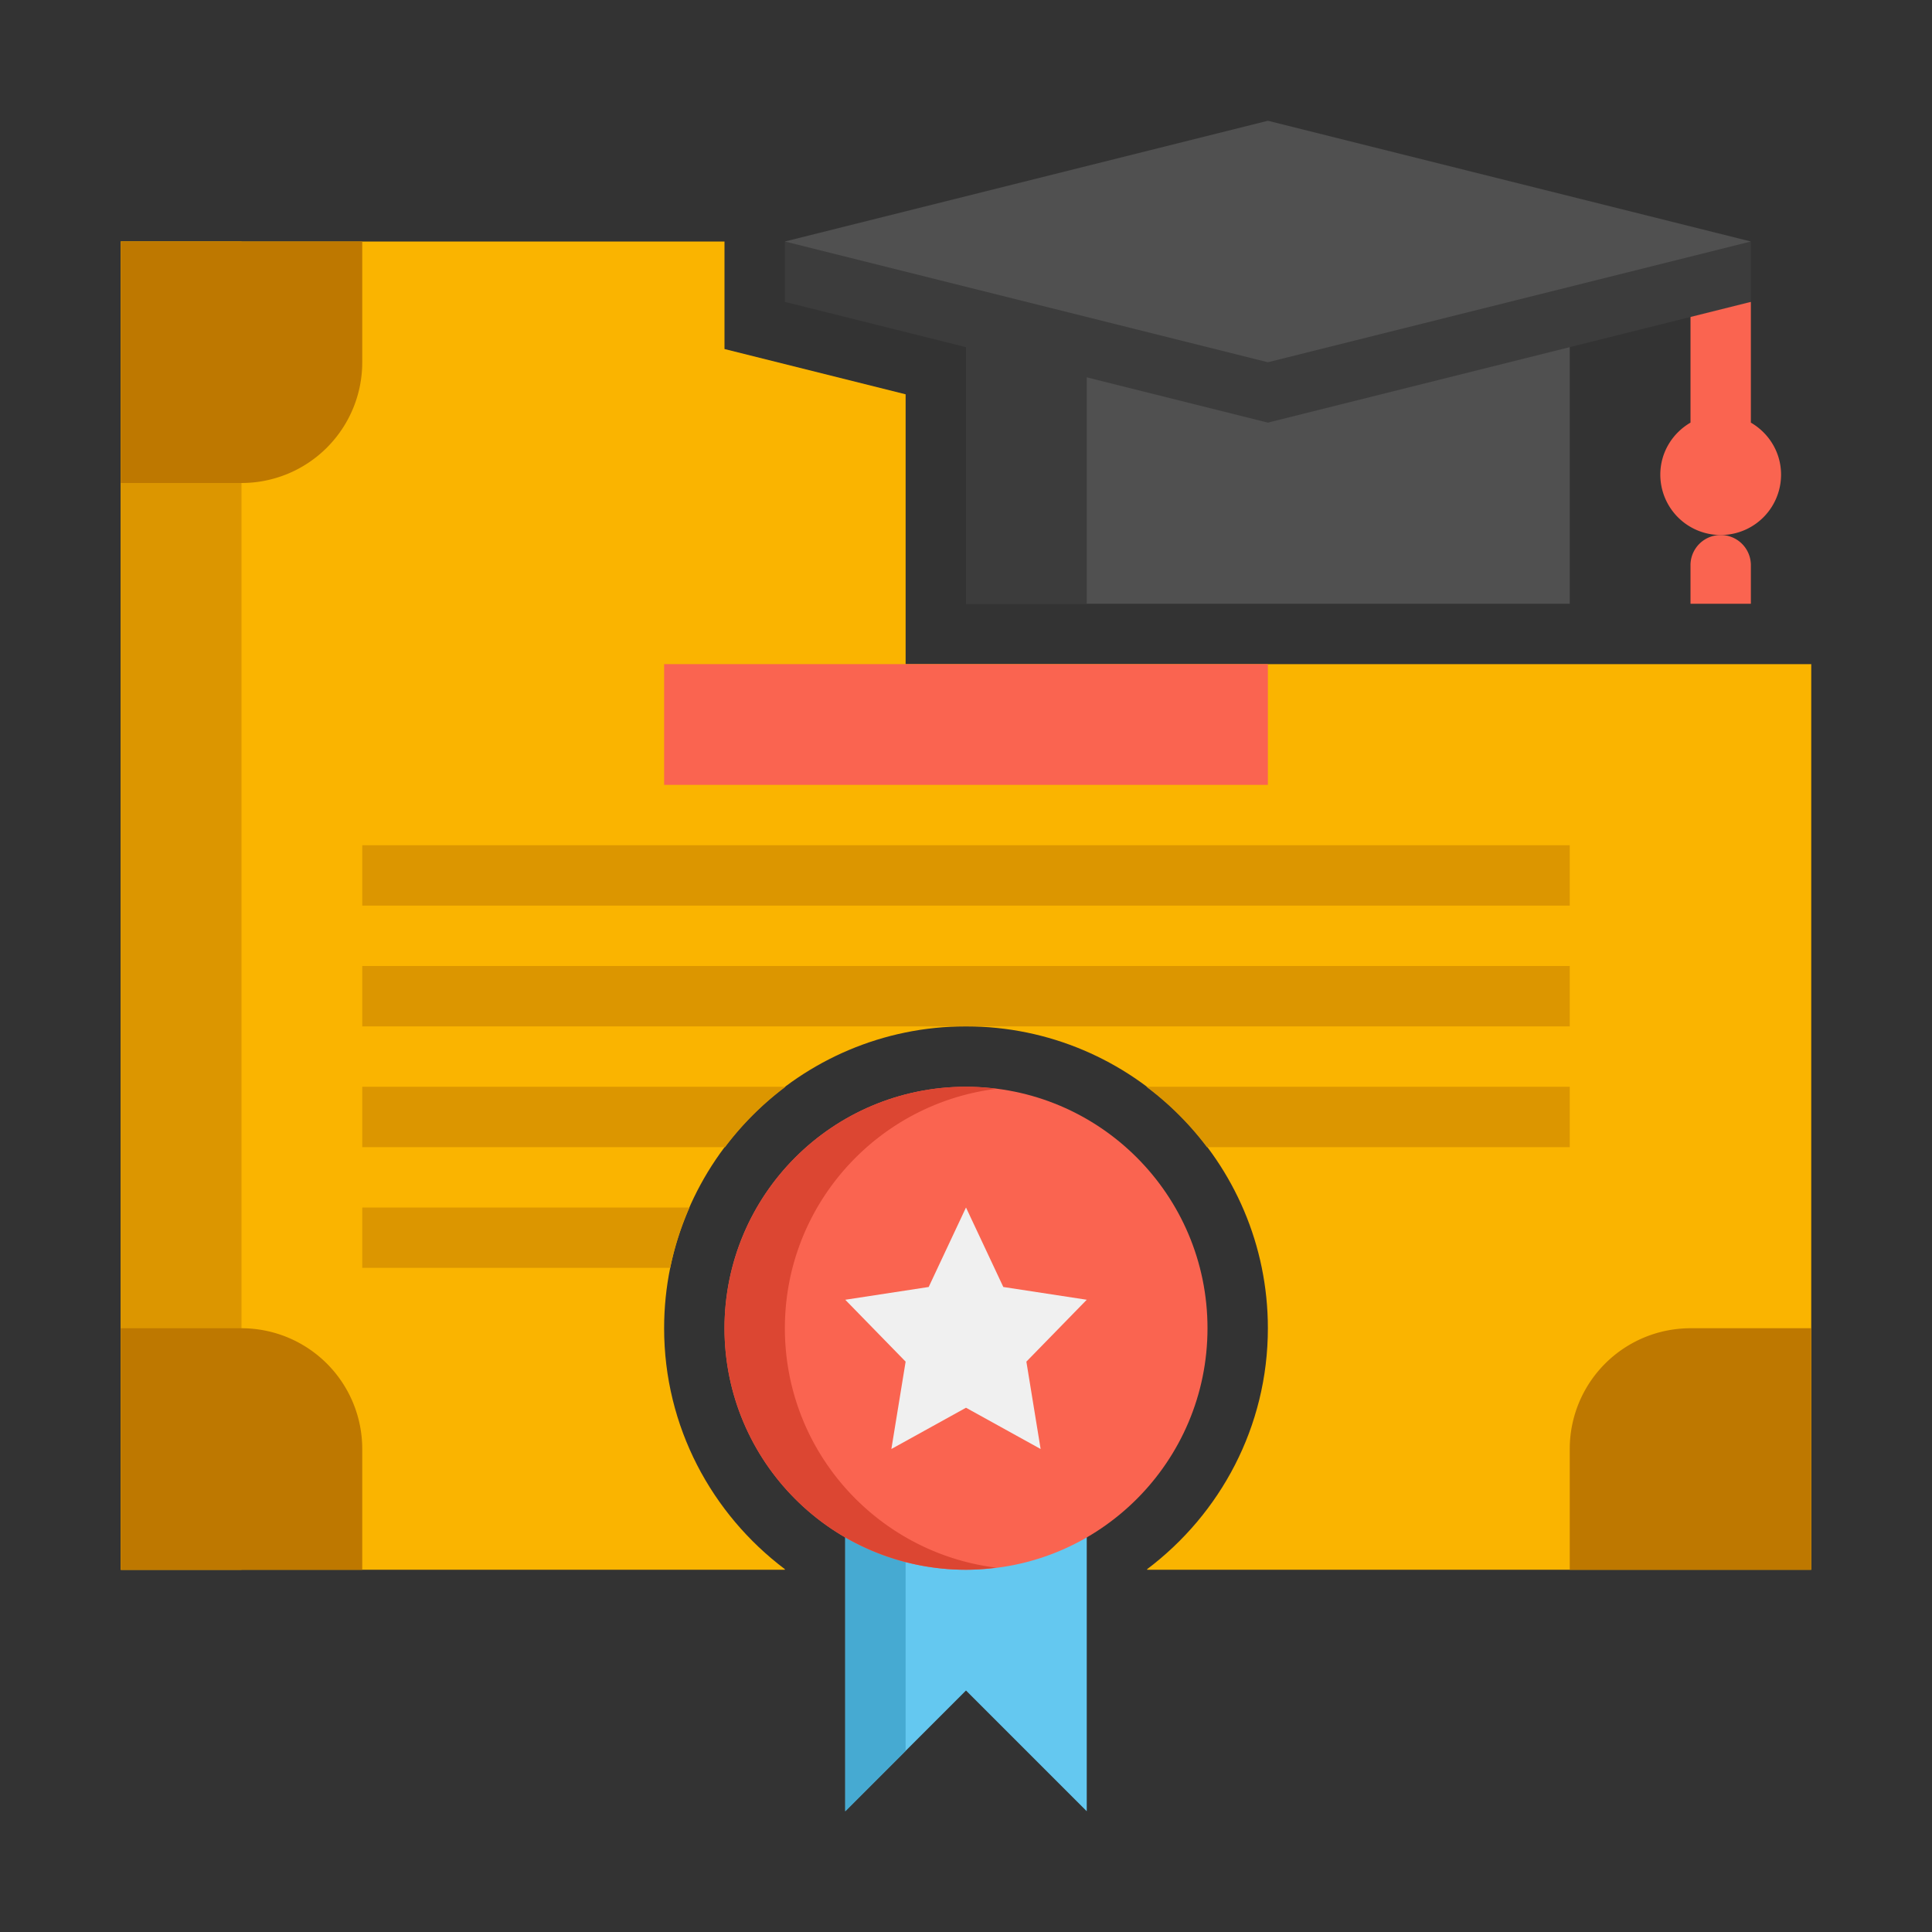 <svg xmlns="http://www.w3.org/2000/svg" version="1.1" xmlns:xlink="http://www.w3.org/1999/xlink" width="512" height="512" x="0" y="0" viewBox="0 0 64 64" style="enable-background:new 0 0 512 512" xml:space="preserve" class=""><rect x="0" y="0" width="64" height="64" fill="#333333" stroke="none"/><g><path fill="#fab400" d="M30 22v-8.938l-6-1.5V8H4v44h22v-.019c-2.423-1.827-4-4.719-4-7.981 0-5.514 4.486-10 10-10s10 4.486 10 10c0 3.262-1.577 6.154-4 7.981V52h22V22z" opacity="1" data-original="#fab400" class=""></path><path fill="#dc9600" d="M4 8h4v44H4z" opacity="1" data-original="#dc9600" class=""></path><path fill="#fa6450" d="M58 14v-4h-2v4c-.595.346-1 .984-1 1.723a2 2 0 1 0 4 0c0-.739-.405-1.377-1-1.723z" opacity="1" data-original="#fa6450" class=""></path><path fill="#fa6450" d="M56 20h2v-1.277a1 1 0 0 0-2 0z" opacity="1" data-original="#fa6450" class=""></path><path fill="#505050" d="M32 8h20v12H32z" opacity="1" data-original="#505050" class=""></path><path fill="#3c3c3c" d="M32 8h4v12h-4z" opacity="1" data-original="#3c3c3c" class=""></path><path fill="#3c3c3c" d="M26 8v2l16 4 16-4V8z" opacity="1" data-original="#3c3c3c" class=""></path><path fill="#505050" d="M42 4 26 8l16 4 16-4z" opacity="1" data-original="#505050" class=""></path><path fill="#64c8f0" d="M28 48v12l4-4 4 4V48z" opacity="1" data-original="#64c8f0"></path><path fill="#46aad2" d="M30 48h-2v12l2-2z" opacity="1" data-original="#46aad2" class=""></path><circle cx="32" cy="44" r="8" fill="#fa6450" opacity="1" data-original="#fa6450" class=""></circle><path fill="#dc4632" d="M26 44c0-4.079 3.055-7.438 7-7.931A8.047 8.047 0 0 0 32 36a8 8 0 0 0 0 16c.339 0 .672-.028 1-.069-3.945-.493-7-3.852-7-7.931z" opacity="1" data-original="#dc4632" class=""></path><path fill="#f0f0f0" d="M32 46.633 29.528 48 30 45.106l-2-2.05 2.764-.423L32 40l1.236 2.633 2.764.423-2 2.05.472 2.894z" opacity="1" data-original="#f0f0f0" class=""></path><path fill="#fa6450" d="M22 22h20v4H22z" opacity="1" data-original="#fa6450" class=""></path><path fill="#dc9600" d="M12 32h40v2H12zM12 28h40v2H12zM26.025 36H12v2h12.019a10.057 10.057 0 0 1 2.006-2zM52 36H37.975c.76.569 1.435 1.242 2.006 2H52zM12 42h10.202c.142-.696.36-1.364.639-2H12z" opacity="1" data-original="#dc9600" class=""></path><path fill="#be7800" d="M4 16h4a4 4 0 0 0 4-4V8H4zM4 44h4a4 4 0 0 1 4 4v4H4zM60 44h-4a4 4 0 0 0-4 4v4h8z" opacity="1" data-original="#be7800"></path></g></svg>